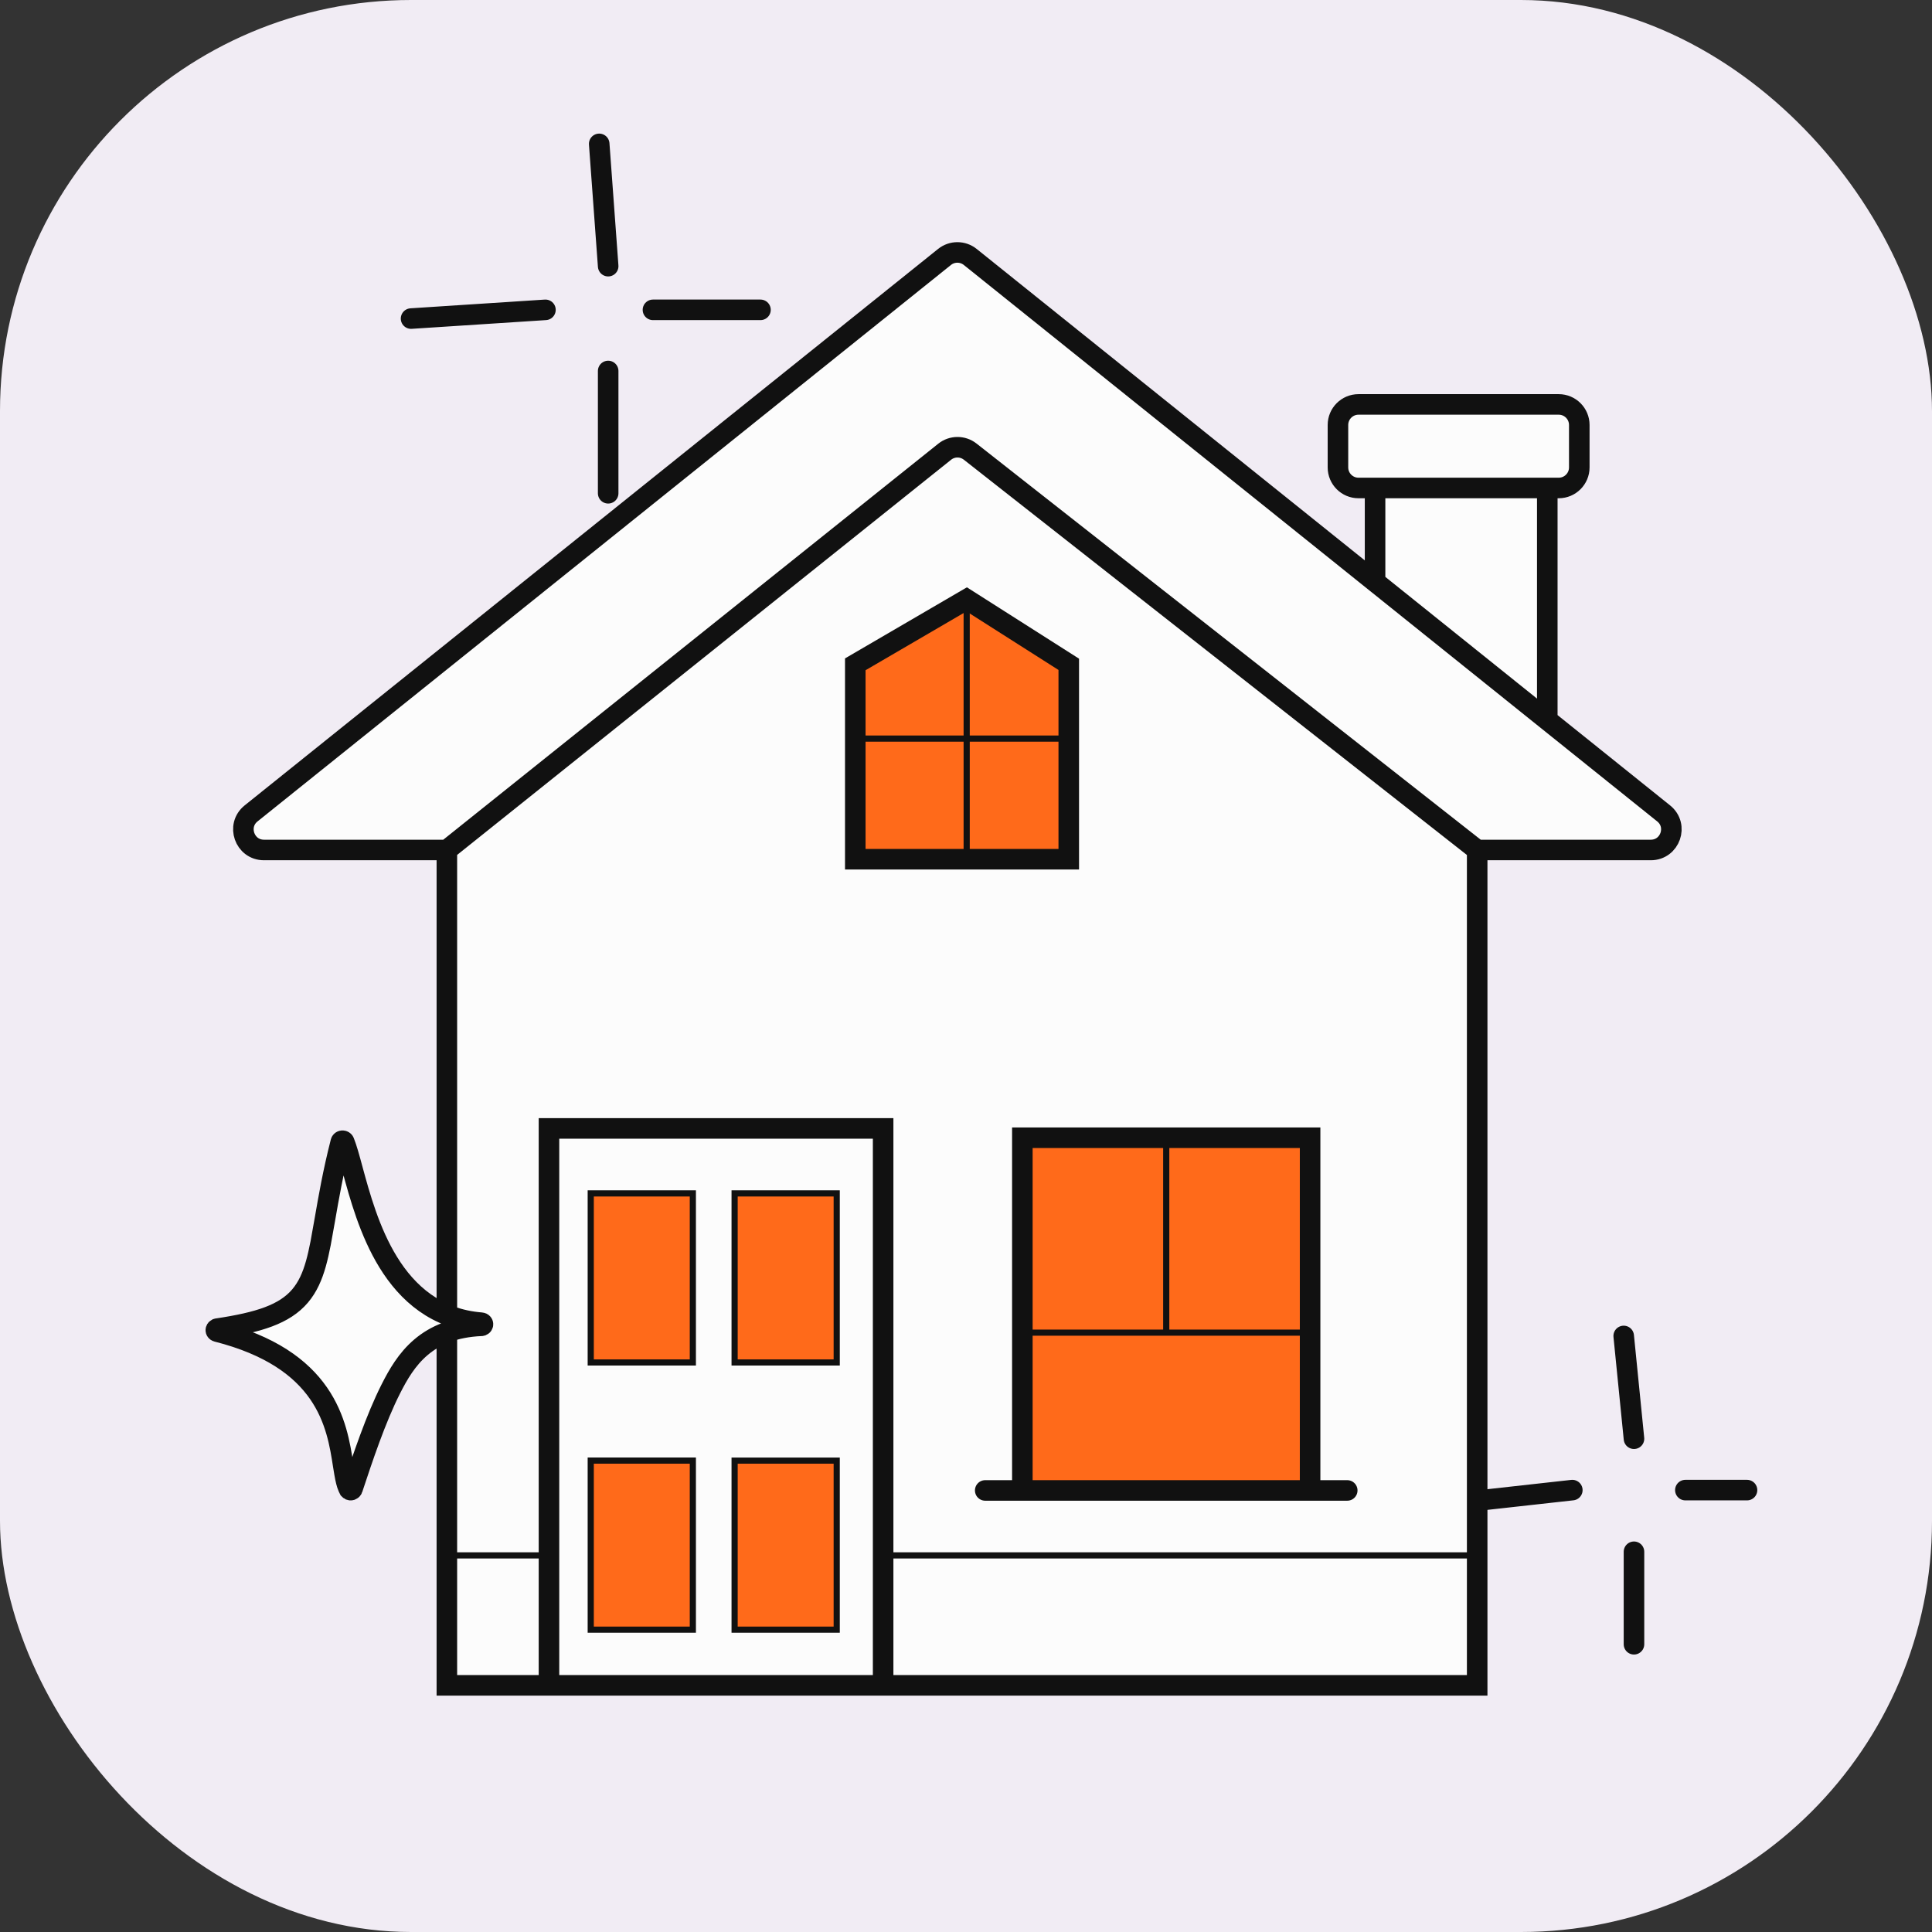 <svg width="94" height="94" viewBox="0 0 94 94" fill="none" xmlns="http://www.w3.org/2000/svg">
<rect x="0" y="0" width="94" height="94" fill="#333333" stroke="none"/>
<rect width="94" height="94" rx="20" fill="#F1ECF4"/>
<path d="M71.871 41.355V82H42.968H26.71H21.742V41.355H12.844C11.899 41.355 11.481 40.166 12.218 39.575L45.955 12.502C46.32 12.209 46.841 12.209 47.206 12.502L66.903 28.308V23.742H66.097C65.544 23.742 65.097 23.294 65.097 22.742V20.677C65.097 20.125 65.544 19.677 66.097 19.677H75.839C76.391 19.677 76.839 20.125 76.839 20.677V22.742C76.839 23.294 76.391 23.742 75.839 23.742H75.282V35.032L80.943 39.575C81.68 40.166 81.262 41.355 80.317 41.355H71.871Z" fill="#FCFCFC"/>
<path d="M71.871 41.355V82H42.968M71.871 41.355L47.204 21.974C46.839 21.687 46.324 21.689 45.962 21.979L21.742 41.355M71.871 41.355H80.317C81.262 41.355 81.68 40.166 80.943 39.575L75.282 35.032M21.742 41.355V82H26.71M21.742 41.355H12.844C11.899 41.355 11.481 40.166 12.218 39.575L45.955 12.502C46.32 12.209 46.841 12.209 47.206 12.502L66.903 28.308M26.71 82V54.903H42.968V82M26.71 82H42.968M75.282 35.032V23.742M75.282 35.032L66.903 28.308M75.282 23.742H66.903M75.282 23.742H75.839C76.391 23.742 76.839 23.294 76.839 22.742V20.677C76.839 20.125 76.391 19.677 75.839 19.677H66.097C65.544 19.677 65.097 20.125 65.097 20.677V22.742C65.097 23.294 65.544 23.742 66.097 23.742H66.903M66.903 23.742V28.308" stroke="#111111" stroke-linecap="round"/>
<path d="M52 41.806H41.613V32.322L47.033 29.161L52 32.322V41.806Z" fill="#FF6A1A" stroke="#111111" stroke-linecap="round"/>
<path d="M47.033 29.161V41.806M52 35.935H41.613" stroke="#111111" stroke-width="0.3" stroke-linecap="round"/>
<path d="M35.742 71.065V79.29H40.71V71.065H35.742Z" fill="#FF6A1A" stroke="#111111" stroke-width="0.3" stroke-linecap="round"/>
<path d="M28.742 71.064V79.29H33.71V71.064H28.742Z" fill="#FF6A1A" stroke="#111111" stroke-width="0.3" stroke-linecap="round"/>
<path d="M28.742 58.065V66.29H33.71V58.065H28.742Z" fill="#FF6A1A" stroke="#111111" stroke-width="0.3" stroke-linecap="round"/>
<path d="M35.742 58.065V66.29H40.71V58.065H35.742Z" fill="#FF6A1A" stroke="#111111" stroke-width="0.3" stroke-linecap="round"/>
<path d="M26.258 75.677H22.193M42.968 75.677H71.871" stroke="#111111" stroke-width="0.3" stroke-linecap="round"/>
<path d="M63.742 55.355V72.516H49.742V55.355H63.742Z" fill="#FF6A1A"/>
<path d="M47.935 72.516H49.742M65.549 72.516H63.742M63.742 72.516V55.355H49.742V72.516M63.742 72.516H49.742" stroke="#111111" stroke-linecap="round"/>
<path d="M49.742 64.839H56.742M63.742 64.839H56.742M56.742 64.839V55.355" stroke="#111111" stroke-width="0.3" stroke-linecap="round"/>
<path d="M20 15.5L26.538 15.075M29.59 12.95L29.154 7M31.769 15.075H37M29.59 18.05V24" stroke="#111111" stroke-linecap="round"/>
<path d="M79.5 75.5C79.5 77 79.5 77.5 79.5 80M76.5 72.5L72 73M79.5 70L79 65M82 72.5H85" stroke="#111111" stroke-linecap="round"/>
<path d="M16.658 55.5C16.705 55.499 16.737 55.526 16.746 55.55C16.875 55.871 17 56.328 17.156 56.906V56.907C17.498 58.163 17.975 59.928 18.891 61.414C19.818 62.919 21.225 64.185 23.421 64.356V64.356C23.475 64.361 23.5 64.401 23.5 64.432C23.5 64.454 23.485 64.482 23.454 64.496L23.418 64.505C22.111 64.562 21.179 64.956 20.479 65.552C19.792 66.136 19.366 66.884 19.018 67.571C18.278 69.031 17.644 70.945 17.148 72.441V72.443C17.141 72.462 17.123 72.482 17.099 72.492L17.071 72.499L17.064 72.5C17.063 72.5 17.062 72.5 17.062 72.5L17.014 72.487C17.001 72.48 16.992 72.471 16.987 72.462L16.986 72.461L16.939 72.367C16.866 72.202 16.816 71.986 16.763 71.684L16.696 71.277C16.548 70.326 16.349 69.016 15.499 67.789C14.638 66.547 13.156 65.448 10.56 64.788C10.517 64.776 10.499 64.742 10.5 64.714C10.501 64.692 10.515 64.667 10.541 64.653L10.571 64.644C12.605 64.339 13.841 63.942 14.596 63.059C14.972 62.618 15.2 62.09 15.371 61.481C15.456 61.18 15.529 60.849 15.6 60.488L15.81 59.316C15.987 58.293 16.204 57.036 16.582 55.559C16.589 55.532 16.616 55.503 16.658 55.5Z" fill="#FCFCFC" stroke="#111111"/>
</svg>
